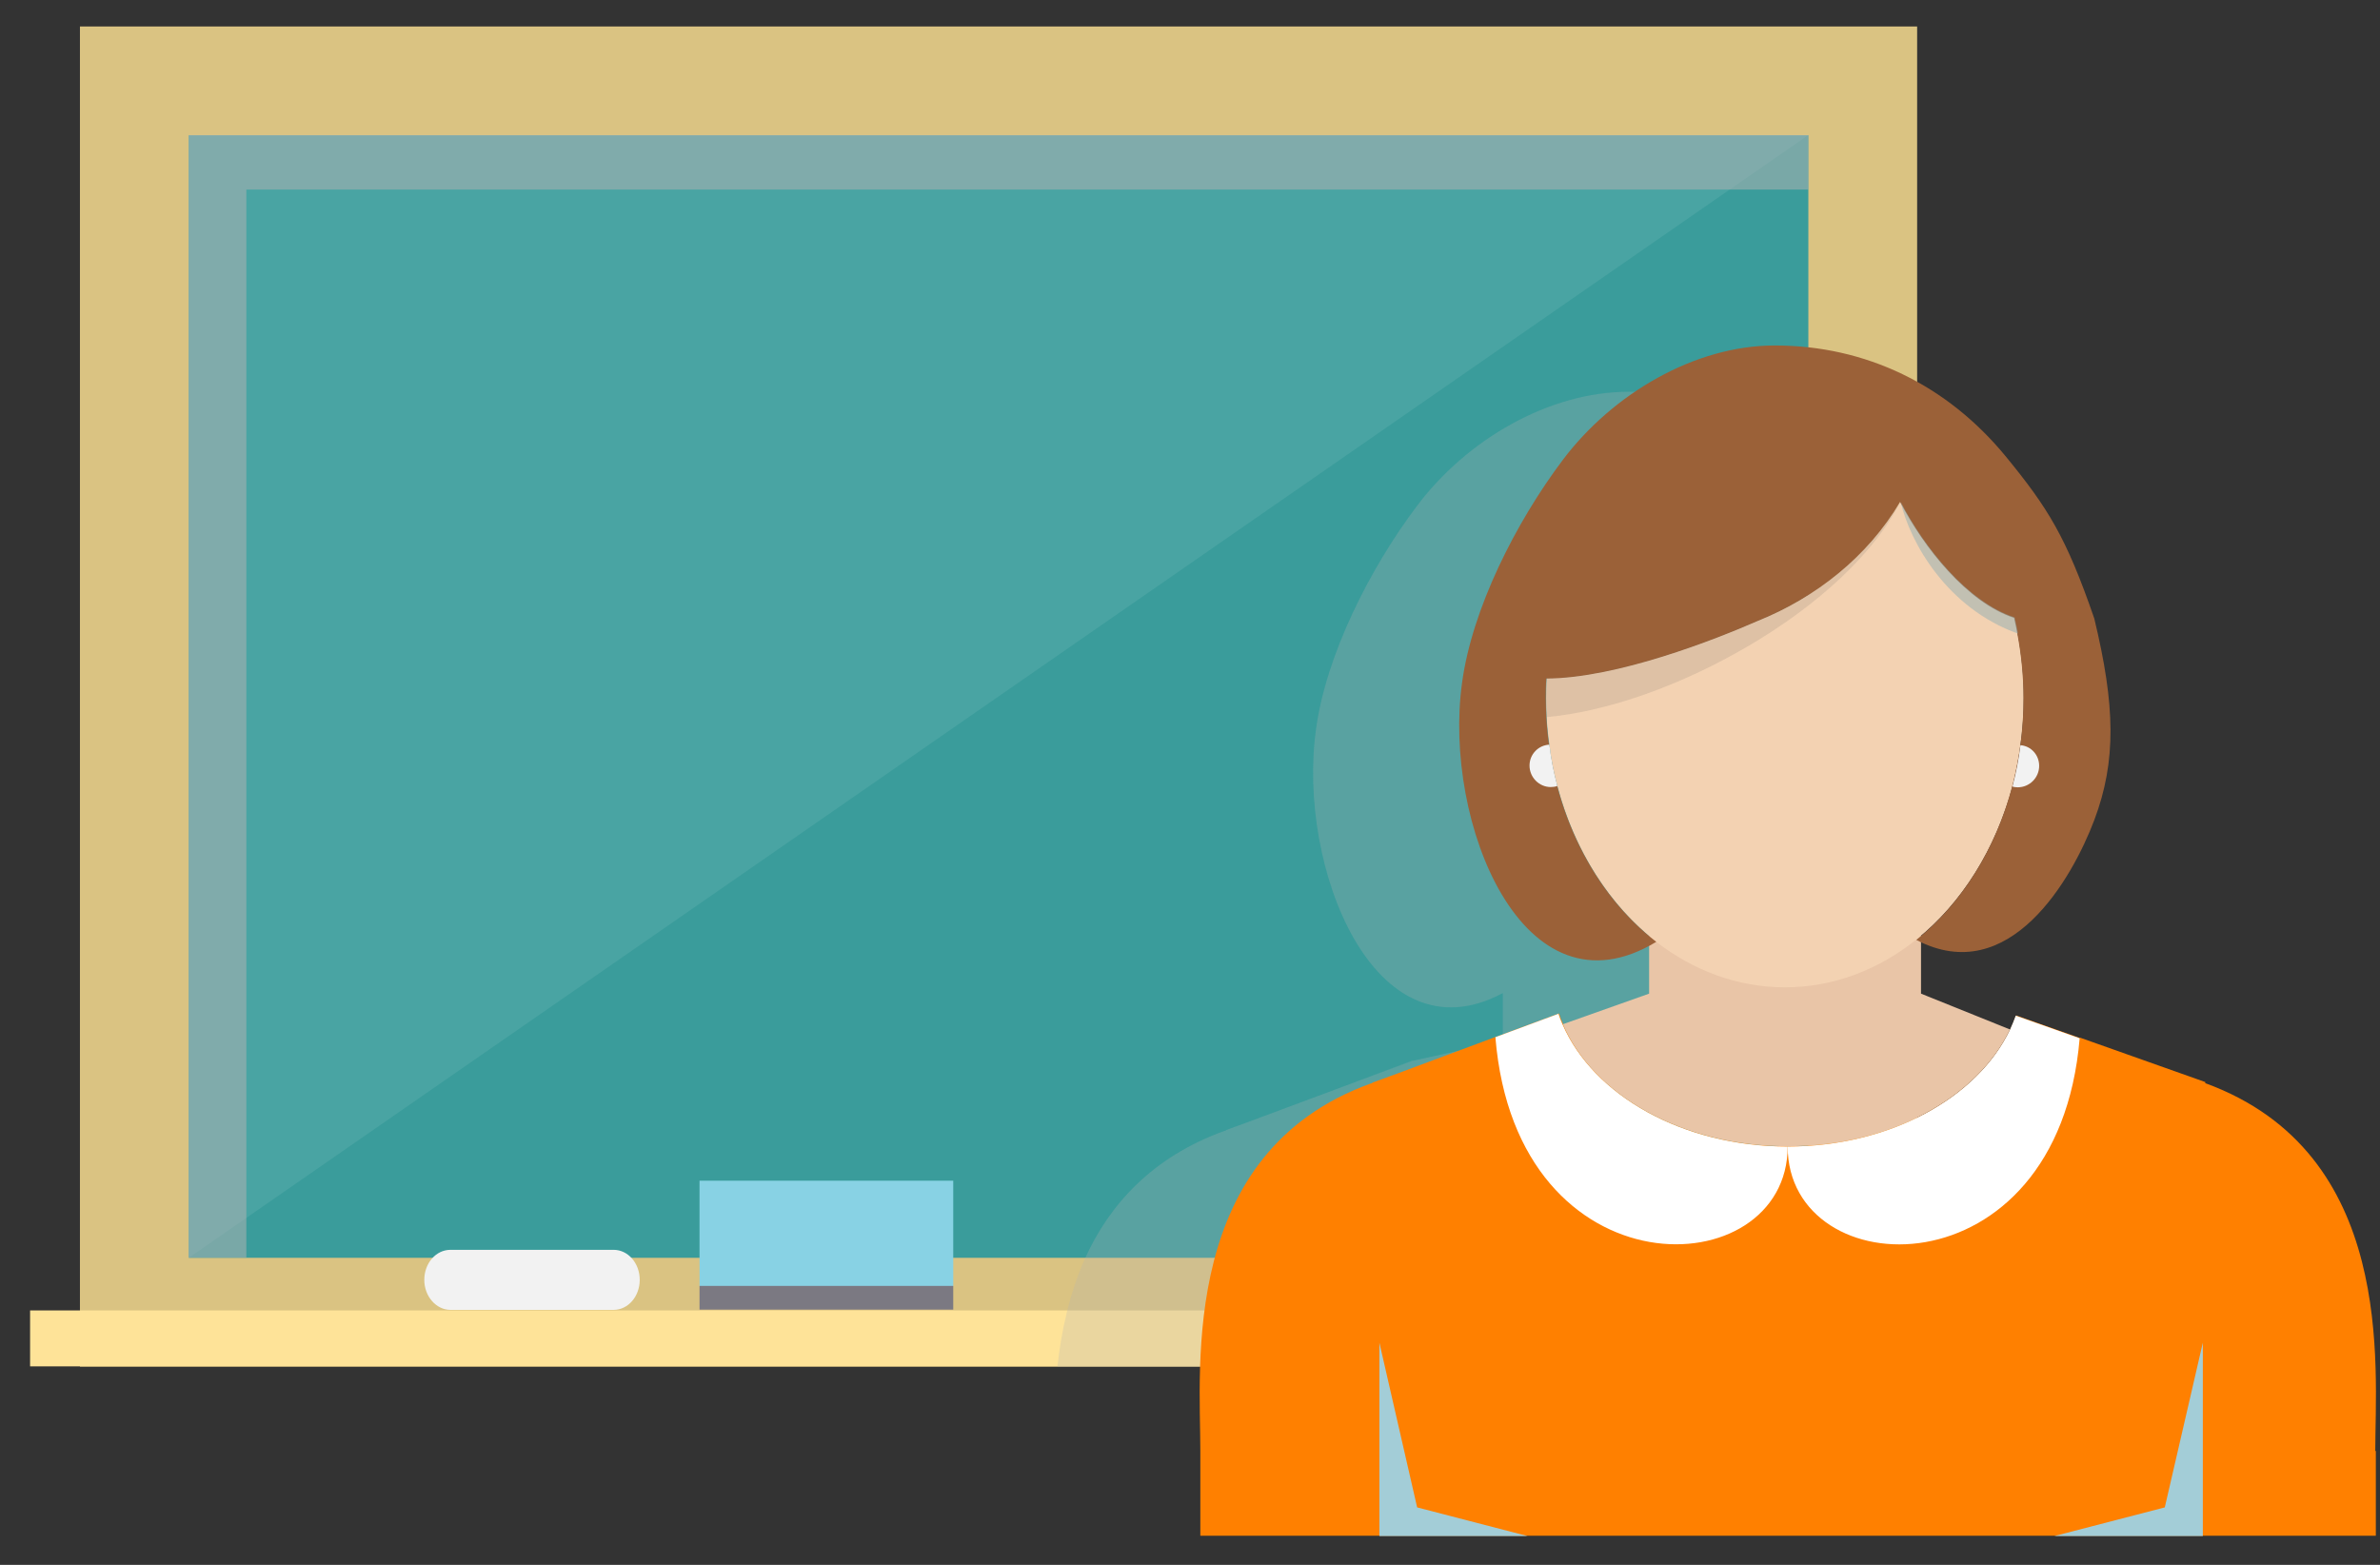 <svg xmlns="http://www.w3.org/2000/svg" width="73" height="48" viewBox="0 0 73 48" fill="none"><rect x="0" y="0" width="73" height="48" fill="#333333" stroke="none"/><path d="M58.803 0.812H2.452V41.92H58.803V0.812Z" fill="#DAC382"></path><path d="M55.466 4.15H5.79V38.582H55.466V4.15Z" fill="#3A9C9B"></path><path opacity="0.08" d="M55.466 4.142L5.79 38.582V4.142H55.466Z" fill="white"></path><path d="M60.333 40.196H0.923V41.912H60.333V40.196Z" fill="#FEE398"></path><path d="M19.622 39.258C19.622 39.765 19.267 40.179 18.82 40.179H13.817C13.378 40.179 13.014 39.765 13.014 39.258C13.014 38.751 13.369 38.337 13.817 38.337H18.82C19.267 38.337 19.622 38.751 19.622 39.258Z" fill="#F2F2F2"></path><path opacity="0.52" d="M55.466 4.142V5.815H7.556V38.574H5.79V4.142H55.466Z" fill="#B3B3B3"></path><path d="M29.238 36.217H21.456V39.453H29.238V36.217Z" fill="#88D2E4"></path><path d="M29.238 39.444H21.456V40.171H29.238V39.444Z" fill="#7B7982"></path><g opacity="0.26"><path d="M43.324 32.532V32.541L41.701 33.141L43.324 32.532Z" fill="#B3B3B3"></path><path d="M57.358 32.592C57.333 32.659 57.299 32.735 57.274 32.803C57.299 32.735 57.325 32.659 57.358 32.592Z" fill="#B3B3B3"></path><path d="M58.803 18.008C58.339 17.07 57.823 16.368 57.046 15.414C56.564 14.831 56.04 14.315 55.466 13.876C53.902 12.667 52.01 12.017 49.956 12.017C47.506 12.017 44.988 13.487 43.459 15.523C42.014 17.441 40.67 20.103 40.366 22.367C39.775 26.576 42.141 32.575 46.095 30.462V31.933L43.323 32.541L41.701 33.141L41.389 33.259L38.397 34.374L37.611 34.662C37.603 34.662 37.603 34.679 37.595 34.679L37.569 34.687H37.561C35.322 35.498 34.029 36.96 33.285 38.591C32.804 39.672 32.55 40.83 32.432 41.928H58.812V33.107L57.358 32.592H57.35L55.474 32.161L54.443 31.924V30.319C54.798 30.488 55.145 30.581 55.474 30.614C56.902 30.75 58.034 29.677 58.812 28.485V18.008H58.803Z" fill="#B3B3B3"></path></g><path d="M72.855 44.506H72.872V47.108H36.817V44.506C36.817 41.911 36.175 35.355 42.047 33.234H42.056L42.081 33.225C42.09 33.225 42.09 33.208 42.098 33.208L42.884 32.921L45.875 31.806C45.875 31.806 45.875 31.806 45.884 31.806L47.819 31.087C47.852 31.197 47.895 31.307 47.945 31.417C48.883 33.597 51.612 35.16 54.84 35.16C54.84 35.194 54.84 35.219 54.849 35.245C54.849 35.27 54.857 35.295 54.857 35.312C54.849 35.262 54.849 35.211 54.849 35.16C57.992 35.152 60.662 33.673 61.659 31.578C61.727 31.442 61.786 31.29 61.837 31.147L63.797 31.84L63.805 31.831L67.641 33.191V33.225C73.497 35.363 72.855 41.911 72.855 44.506Z" fill="#FF8000"></path><path d="M54.832 35.169C54.832 39.478 46.517 39.782 45.867 31.814L47.802 31.096C47.836 31.206 47.878 31.316 47.928 31.426C48.875 33.597 51.604 35.169 54.832 35.169Z" fill="white"></path><path d="M63.788 31.848C63.121 39.782 54.832 39.478 54.832 35.169C57.975 35.169 60.654 33.673 61.651 31.586C61.71 31.451 61.778 31.299 61.828 31.155L63.788 31.848Z" fill="white"></path><path d="M61.651 31.578C60.654 33.673 57.975 35.16 54.832 35.16C51.604 35.16 48.866 33.589 47.937 31.417L50.582 30.479V26.837H58.922V30.479L61.651 31.578Z" fill="#E9C5A7"></path><path d="M62.073 21.404C62.073 21.894 62.039 22.376 61.972 22.849C61.913 23.289 61.828 23.711 61.727 24.117C61.211 26.052 60.164 27.708 58.795 28.806C57.629 29.744 56.243 30.285 54.747 30.285C53.294 30.285 51.942 29.77 50.801 28.891C49.382 27.784 48.292 26.102 47.768 24.108C47.658 23.703 47.574 23.272 47.523 22.841C47.481 22.562 47.455 22.283 47.438 21.987C47.43 21.793 47.422 21.599 47.422 21.404C47.422 21.202 47.43 20.999 47.438 20.796C49.61 20.788 52.627 19.596 53.919 19.03C55.711 18.312 57.291 17.053 58.288 15.38C59.014 16.774 60.341 18.447 61.786 18.929C61.803 19.005 61.828 19.089 61.845 19.174C61.862 19.258 61.87 19.334 61.887 19.419V19.427C62.006 20.069 62.073 20.728 62.073 21.404Z" fill="#F3D2B2"></path><path d="M50.801 28.89C48.9 27.42 47.59 24.894 47.43 21.996C47.422 21.801 47.413 21.607 47.413 21.413C47.413 21.21 47.413 21.007 47.43 20.813C49.602 20.804 52.618 19.613 53.911 19.047C55.702 18.328 57.291 17.07 58.279 15.396C59.006 16.791 60.324 18.472 61.777 18.954C61.811 19.123 61.853 19.283 61.879 19.452C61.997 20.086 62.065 20.745 62.065 21.421C62.065 24.514 60.755 27.234 58.778 28.831C61.634 30.327 63.56 26.947 64.236 25.156C64.921 23.339 64.879 21.632 64.236 18.971C63.374 16.47 62.817 15.582 61.516 13.994C59.724 11.814 57.24 10.597 54.435 10.597C51.984 10.597 49.466 12.076 47.937 14.104C46.492 16.022 45.148 18.683 44.844 20.948C44.253 25.206 46.712 31.366 50.801 28.89Z" fill="#9B6138"></path><g opacity="0.13"><path d="M47.422 21.413C47.422 21.607 47.43 21.801 47.438 21.996C49.204 21.835 51.291 21.117 53.193 20.061C55.364 18.869 57.291 17.238 58.212 15.54C58.237 15.489 58.262 15.439 58.288 15.388C57.291 17.061 55.711 18.32 53.911 19.038C52.618 19.604 49.602 20.796 47.43 20.804C47.43 20.999 47.422 21.201 47.422 21.413Z" fill="#4D4D4D"></path></g><g opacity="0.48"><path d="M58.296 15.388C58.584 16.647 59.733 18.666 61.896 19.435C61.87 19.267 61.828 19.106 61.794 18.937C60.341 18.464 59.014 16.782 58.296 15.388Z" fill="#8CACB2"></path></g><path d="M42.309 47.117V41.185L43.467 46.238L46.855 47.117H42.309Z" fill="#A3CDD7"></path><path d="M67.566 47.117V41.185L66.399 46.238L63.011 47.117H67.566Z" fill="#A3CDD7"></path><path d="M47.768 24.108C47.7 24.134 47.633 24.142 47.565 24.142C47.21 24.142 46.914 23.846 46.914 23.483C46.914 23.136 47.185 22.858 47.523 22.841C47.574 23.272 47.658 23.703 47.768 24.108Z" fill="#F2F2F2"></path><path d="M62.546 23.491C62.546 23.855 62.251 24.15 61.887 24.15C61.828 24.15 61.769 24.142 61.727 24.125C61.837 23.711 61.921 23.288 61.972 22.858C62.301 22.883 62.546 23.162 62.546 23.491Z" fill="#F2F2F2"></path></svg>